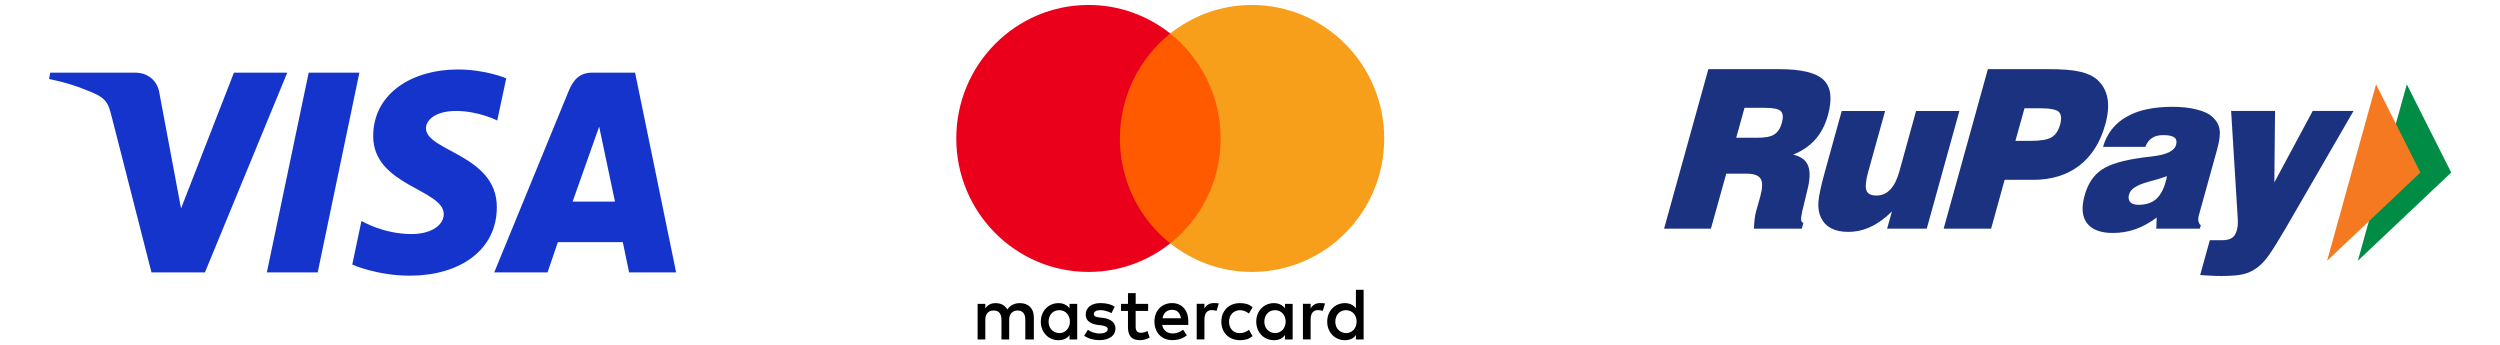 <svg width="268" height="37" viewBox="0 0 268 37" fill="none" xmlns="http://www.w3.org/2000/svg">
<g clip-path="url(#clip0_10218_4754)">
<path d="M49.044 7.448C44.271 7.448 40.006 9.959 40.006 14.598C40.006 19.918 47.571 20.285 47.571 22.958C47.571 24.083 46.3 25.09 44.13 25.09C41.05 25.09 38.748 23.683 38.748 23.683L37.763 28.364C37.763 28.364 40.415 29.553 43.935 29.553C49.154 29.553 53.259 26.919 53.259 22.201C53.259 16.579 45.664 16.223 45.664 13.742C45.664 12.861 46.707 11.895 48.871 11.895C51.312 11.895 53.304 12.918 53.304 12.918L54.268 8.397C54.268 8.397 52.101 7.448 49.044 7.448ZM5.379 7.789L5.263 8.472C5.263 8.472 7.271 8.845 9.08 9.589C11.408 10.442 11.574 10.939 11.966 12.481L16.239 29.201H21.968L30.793 7.789H25.078L19.407 22.347L17.093 10.007C16.881 8.595 15.806 7.789 14.49 7.789H5.379ZM33.091 7.789L28.607 29.201H34.057L38.525 7.789H33.091ZM63.487 7.789C62.173 7.789 61.476 8.504 60.965 9.751L52.981 29.201H58.696L59.802 25.959H66.765L67.437 29.201H72.48L68.081 7.789H63.487ZM64.23 13.574L65.924 21.609H61.386L64.23 13.574Z" fill="#1434CB"/>
</g>
<g clip-path="url(#clip1_10218_4754)">
<path d="M110.828 36.39V34.005C110.828 33.093 110.277 32.495 109.331 32.495C108.858 32.495 108.344 32.653 107.99 33.172C107.715 32.736 107.32 32.495 106.728 32.495C106.333 32.495 105.938 32.616 105.626 33.051V32.574H104.799V36.39H105.626V34.283C105.626 33.607 105.979 33.287 106.53 33.287C107.081 33.287 107.357 33.644 107.357 34.283V36.39H108.183V34.283C108.183 33.607 108.578 33.287 109.087 33.287C109.638 33.287 109.914 33.644 109.914 34.283V36.39H110.828ZM123.086 32.574H121.745V31.421H120.919V32.574H120.171V33.329H120.919V35.079C120.919 35.955 121.273 36.469 122.218 36.469C122.572 36.469 122.967 36.348 123.242 36.191L123.003 35.473C122.765 35.63 122.489 35.672 122.292 35.672C121.897 35.672 121.741 35.431 121.741 35.038V33.329H123.081V32.574H123.086ZM130.101 32.491C129.629 32.491 129.312 32.732 129.114 33.047V32.569H128.288V36.385H129.114V34.237C129.114 33.602 129.39 33.241 129.904 33.241C130.06 33.241 130.258 33.283 130.418 33.32L130.657 32.523C130.492 32.491 130.258 32.491 130.101 32.491ZM119.5 32.889C119.105 32.611 118.555 32.491 117.962 32.491C117.016 32.491 116.388 32.968 116.388 33.723C116.388 34.357 116.86 34.718 117.687 34.834L118.082 34.876C118.513 34.954 118.752 35.075 118.752 35.274C118.752 35.552 118.435 35.751 117.884 35.751C117.333 35.751 116.897 35.552 116.622 35.353L116.227 35.987C116.658 36.307 117.251 36.464 117.843 36.464C118.945 36.464 119.578 35.945 119.578 35.232C119.578 34.556 119.064 34.2 118.279 34.079L117.884 34.038C117.531 33.996 117.255 33.917 117.255 33.681C117.255 33.403 117.531 33.246 117.967 33.246C118.44 33.246 118.913 33.445 119.151 33.565L119.5 32.889ZM141.488 32.491C141.015 32.491 140.698 32.732 140.5 33.047V32.569H139.674V36.385H140.5V34.237C140.5 33.602 140.776 33.241 141.29 33.241C141.446 33.241 141.644 33.283 141.804 33.32L142.043 32.532C141.882 32.491 141.648 32.491 141.488 32.491ZM130.928 34.482C130.928 35.635 131.718 36.469 132.939 36.469C133.49 36.469 133.885 36.348 134.279 36.033L133.885 35.357C133.568 35.598 133.256 35.714 132.897 35.714C132.227 35.714 131.754 35.237 131.754 34.482C131.754 33.764 132.227 33.287 132.897 33.25C133.251 33.25 133.568 33.371 133.885 33.607L134.279 32.931C133.885 32.611 133.49 32.495 132.939 32.495C131.718 32.491 130.928 33.329 130.928 34.482ZM138.572 34.482V32.574H137.746V33.051C137.47 32.694 137.075 32.495 136.561 32.495C135.496 32.495 134.67 33.329 134.67 34.482C134.67 35.635 135.496 36.469 136.561 36.469C137.112 36.469 137.507 36.27 137.746 35.913V36.39H138.572V34.482ZM135.537 34.482C135.537 33.806 135.969 33.25 136.681 33.25C137.351 33.25 137.824 33.769 137.824 34.482C137.824 35.158 137.351 35.714 136.681 35.714C135.974 35.672 135.537 35.154 135.537 34.482ZM125.648 32.491C124.546 32.491 123.756 33.287 123.756 34.477C123.756 35.672 124.546 36.464 125.689 36.464C126.24 36.464 126.791 36.307 127.227 35.945L126.832 35.348C126.516 35.589 126.121 35.746 125.731 35.746C125.216 35.746 124.707 35.505 124.587 34.834H127.383C127.383 34.714 127.383 34.635 127.383 34.514C127.42 33.287 126.709 32.491 125.648 32.491ZM125.648 33.209C126.162 33.209 126.516 33.528 126.594 34.121H124.624C124.702 33.607 125.056 33.209 125.648 33.209ZM146.18 34.482V31.064H145.353V33.051C145.078 32.694 144.683 32.495 144.169 32.495C143.104 32.495 142.277 33.329 142.277 34.482C142.277 35.635 143.104 36.469 144.169 36.469C144.72 36.469 145.115 36.27 145.353 35.913V36.39H146.18V34.482ZM143.145 34.482C143.145 33.806 143.577 33.25 144.288 33.25C144.959 33.25 145.431 33.769 145.431 34.482C145.431 35.158 144.959 35.714 144.288 35.714C143.577 35.672 143.145 35.154 143.145 34.482ZM115.478 34.482V32.574H114.652V33.051C114.377 32.694 113.982 32.495 113.468 32.495C112.402 32.495 111.576 33.329 111.576 34.482C111.576 35.635 112.402 36.469 113.468 36.469C114.018 36.469 114.413 36.27 114.652 35.913V36.39H115.478V34.482ZM112.407 34.482C112.407 33.806 112.839 33.25 113.55 33.25C114.22 33.25 114.693 33.769 114.693 34.482C114.693 35.158 114.22 35.714 113.55 35.714C112.839 35.672 112.407 35.154 112.407 34.482Z" fill="black"/>
<path d="M131.639 3.594H119.225V26.091H131.639V3.594Z" fill="#FF5A00"/>
<path d="M120.052 14.842C120.052 10.271 122.182 6.214 125.451 3.593C123.045 1.685 120.01 0.532 116.7 0.532C108.858 0.532 102.513 6.932 102.513 14.842C102.513 22.751 108.858 29.151 116.7 29.151C120.01 29.151 123.045 27.998 125.451 26.09C122.177 23.506 120.052 19.412 120.052 14.842Z" fill="#EB001B"/>
<path d="M148.388 14.842C148.388 22.751 142.043 29.151 134.202 29.151C130.891 29.151 127.856 27.998 125.451 26.09C128.761 23.464 130.85 19.412 130.85 14.842C130.85 10.271 128.72 6.214 125.451 3.593C127.852 1.685 130.887 0.532 134.197 0.532C142.043 0.532 148.388 6.974 148.388 14.842Z" fill="#F79E1B"/>
</g>
<path d="M258.01 9.043L262.771 18.496L252.763 27.953L258.01 9.043Z" fill="#008C44"/>
<path d="M254.713 9.043L259.467 18.496L249.466 27.953L254.713 9.043Z" fill="#F47920"/>
<path d="M178.388 24.514L183.135 7.413H190.723C193.095 7.413 194.679 7.789 195.485 8.562C196.285 9.33 196.44 10.582 195.957 12.343C195.666 13.38 195.222 14.251 194.613 14.939C194.009 15.628 193.212 16.173 192.231 16.574C193.063 16.774 193.593 17.171 193.83 17.767C194.066 18.363 194.039 19.232 193.752 20.371L193.175 22.76L193.173 22.825C193.007 23.493 193.056 23.852 193.327 23.881L193.153 24.514H188.019C188.036 24.111 188.068 23.752 188.102 23.45C188.14 23.14 188.186 22.901 188.231 22.736L188.71 21.029C188.951 20.14 188.966 19.521 188.742 19.164C188.516 18.798 188.011 18.618 187.213 18.618H185.055L183.41 24.514H178.388ZM186.123 14.764H188.433C189.243 14.764 189.841 14.649 190.209 14.409C190.579 14.168 190.854 13.761 191.015 13.172C191.182 12.572 191.141 12.155 190.902 11.917C190.662 11.676 190.09 11.559 189.191 11.559H187.012L186.123 14.764Z" fill="#1B3281"/>
<path d="M210.046 11.896L206.547 24.514H202.295L202.818 22.666C202.069 23.401 201.303 23.959 200.531 24.316C199.766 24.679 198.957 24.857 198.107 24.857C197.403 24.857 196.8 24.73 196.314 24.477C195.822 24.224 195.455 23.84 195.209 23.334C194.99 22.892 194.895 22.345 194.932 21.691C194.971 21.048 195.198 19.963 195.619 18.444L197.433 11.896H202.084L200.274 18.413C200.01 19.367 199.947 20.038 200.076 20.403C200.21 20.771 200.569 20.961 201.15 20.961C201.736 20.961 202.229 20.749 202.636 20.316C203.049 19.887 203.367 19.247 203.607 18.395L205.402 11.896H210.046Z" fill="#1B3281"/>
<path d="M208.359 24.514L213.1 7.413H219.623C221.062 7.413 222.176 7.498 222.97 7.685C223.763 7.863 224.385 8.153 224.847 8.562C225.426 9.097 225.78 9.759 225.926 10.554C226.063 11.348 225.982 12.274 225.682 13.36C225.15 15.272 224.219 16.737 222.892 17.76C221.561 18.77 219.915 19.278 217.949 19.278H214.897L213.447 24.514H208.359ZM216.052 15.102H217.693C218.753 15.102 219.498 14.971 219.935 14.718C220.358 14.462 220.658 14.007 220.842 13.36C221.025 12.705 220.977 12.246 220.701 11.99C220.434 11.735 219.753 11.606 218.664 11.606H217.027L216.052 15.102Z" fill="#1B3281"/>
<path d="M231.154 24.514L231.201 23.315C230.451 23.877 229.692 24.301 228.928 24.566C228.167 24.837 227.358 24.974 226.49 24.974C225.173 24.974 224.254 24.616 223.723 23.923C223.198 23.229 223.112 22.232 223.47 20.961C223.813 19.706 224.423 18.782 225.302 18.192C226.176 17.594 227.637 17.166 229.685 16.893C229.945 16.851 230.293 16.817 230.729 16.764C232.244 16.589 233.094 16.185 233.277 15.527C233.373 15.166 233.315 14.9 233.091 14.737C232.875 14.567 232.471 14.484 231.889 14.484C231.405 14.484 231.016 14.584 230.697 14.793C230.378 15.003 230.14 15.311 229.979 15.743H225.444C225.854 14.323 226.691 13.249 227.947 12.532C229.198 11.802 230.848 11.45 232.892 11.45C233.853 11.45 234.714 11.54 235.475 11.735C236.237 11.922 236.794 12.189 237.155 12.511C237.6 12.913 237.863 13.372 237.938 13.879C238.024 14.385 237.929 15.111 237.664 16.059L235.714 23.095C235.651 23.325 235.639 23.531 235.673 23.718C235.714 23.896 235.792 24.048 235.929 24.157L235.824 24.514H231.154ZM232.284 18.879C231.791 19.078 231.149 19.268 230.351 19.477C229.098 19.813 228.393 20.261 228.241 20.816C228.135 21.173 228.178 21.448 228.352 21.656C228.524 21.855 228.823 21.955 229.244 21.955C230.016 21.955 230.636 21.76 231.098 21.375C231.561 20.984 231.908 20.371 232.15 19.526C232.192 19.346 232.23 19.217 232.254 19.12L232.284 18.879Z" fill="#1B3281"/>
<path d="M235.859 29.486L236.892 25.751H238.223C238.667 25.751 239.017 25.663 239.265 25.503C239.516 25.337 239.688 25.057 239.786 24.68C239.836 24.514 239.866 24.339 239.886 24.14C239.9 23.93 239.9 23.707 239.886 23.45L239.176 11.895H243.884L243.811 19.551L247.921 11.895H252.299L245.033 24.453C244.209 25.856 243.609 26.821 243.229 27.347C242.854 27.867 242.497 28.271 242.151 28.544C241.703 28.922 241.202 29.191 240.662 29.347C240.12 29.506 239.296 29.586 238.187 29.586C237.868 29.586 237.501 29.58 237.104 29.559C236.71 29.544 236.289 29.52 235.859 29.486Z" fill="#1B3281"/>
<defs>
<clipPath id="clip0_10218_4754">
<rect width="67.284" height="22.173" fill="white" transform="translate(5.229 7.413)"/>
</clipPath>
<clipPath id="clip1_10218_4754">
<rect width="45.875" height="35.936" fill="white" transform="translate(102.513 0.532)"/>
</clipPath>
</defs>
</svg>
